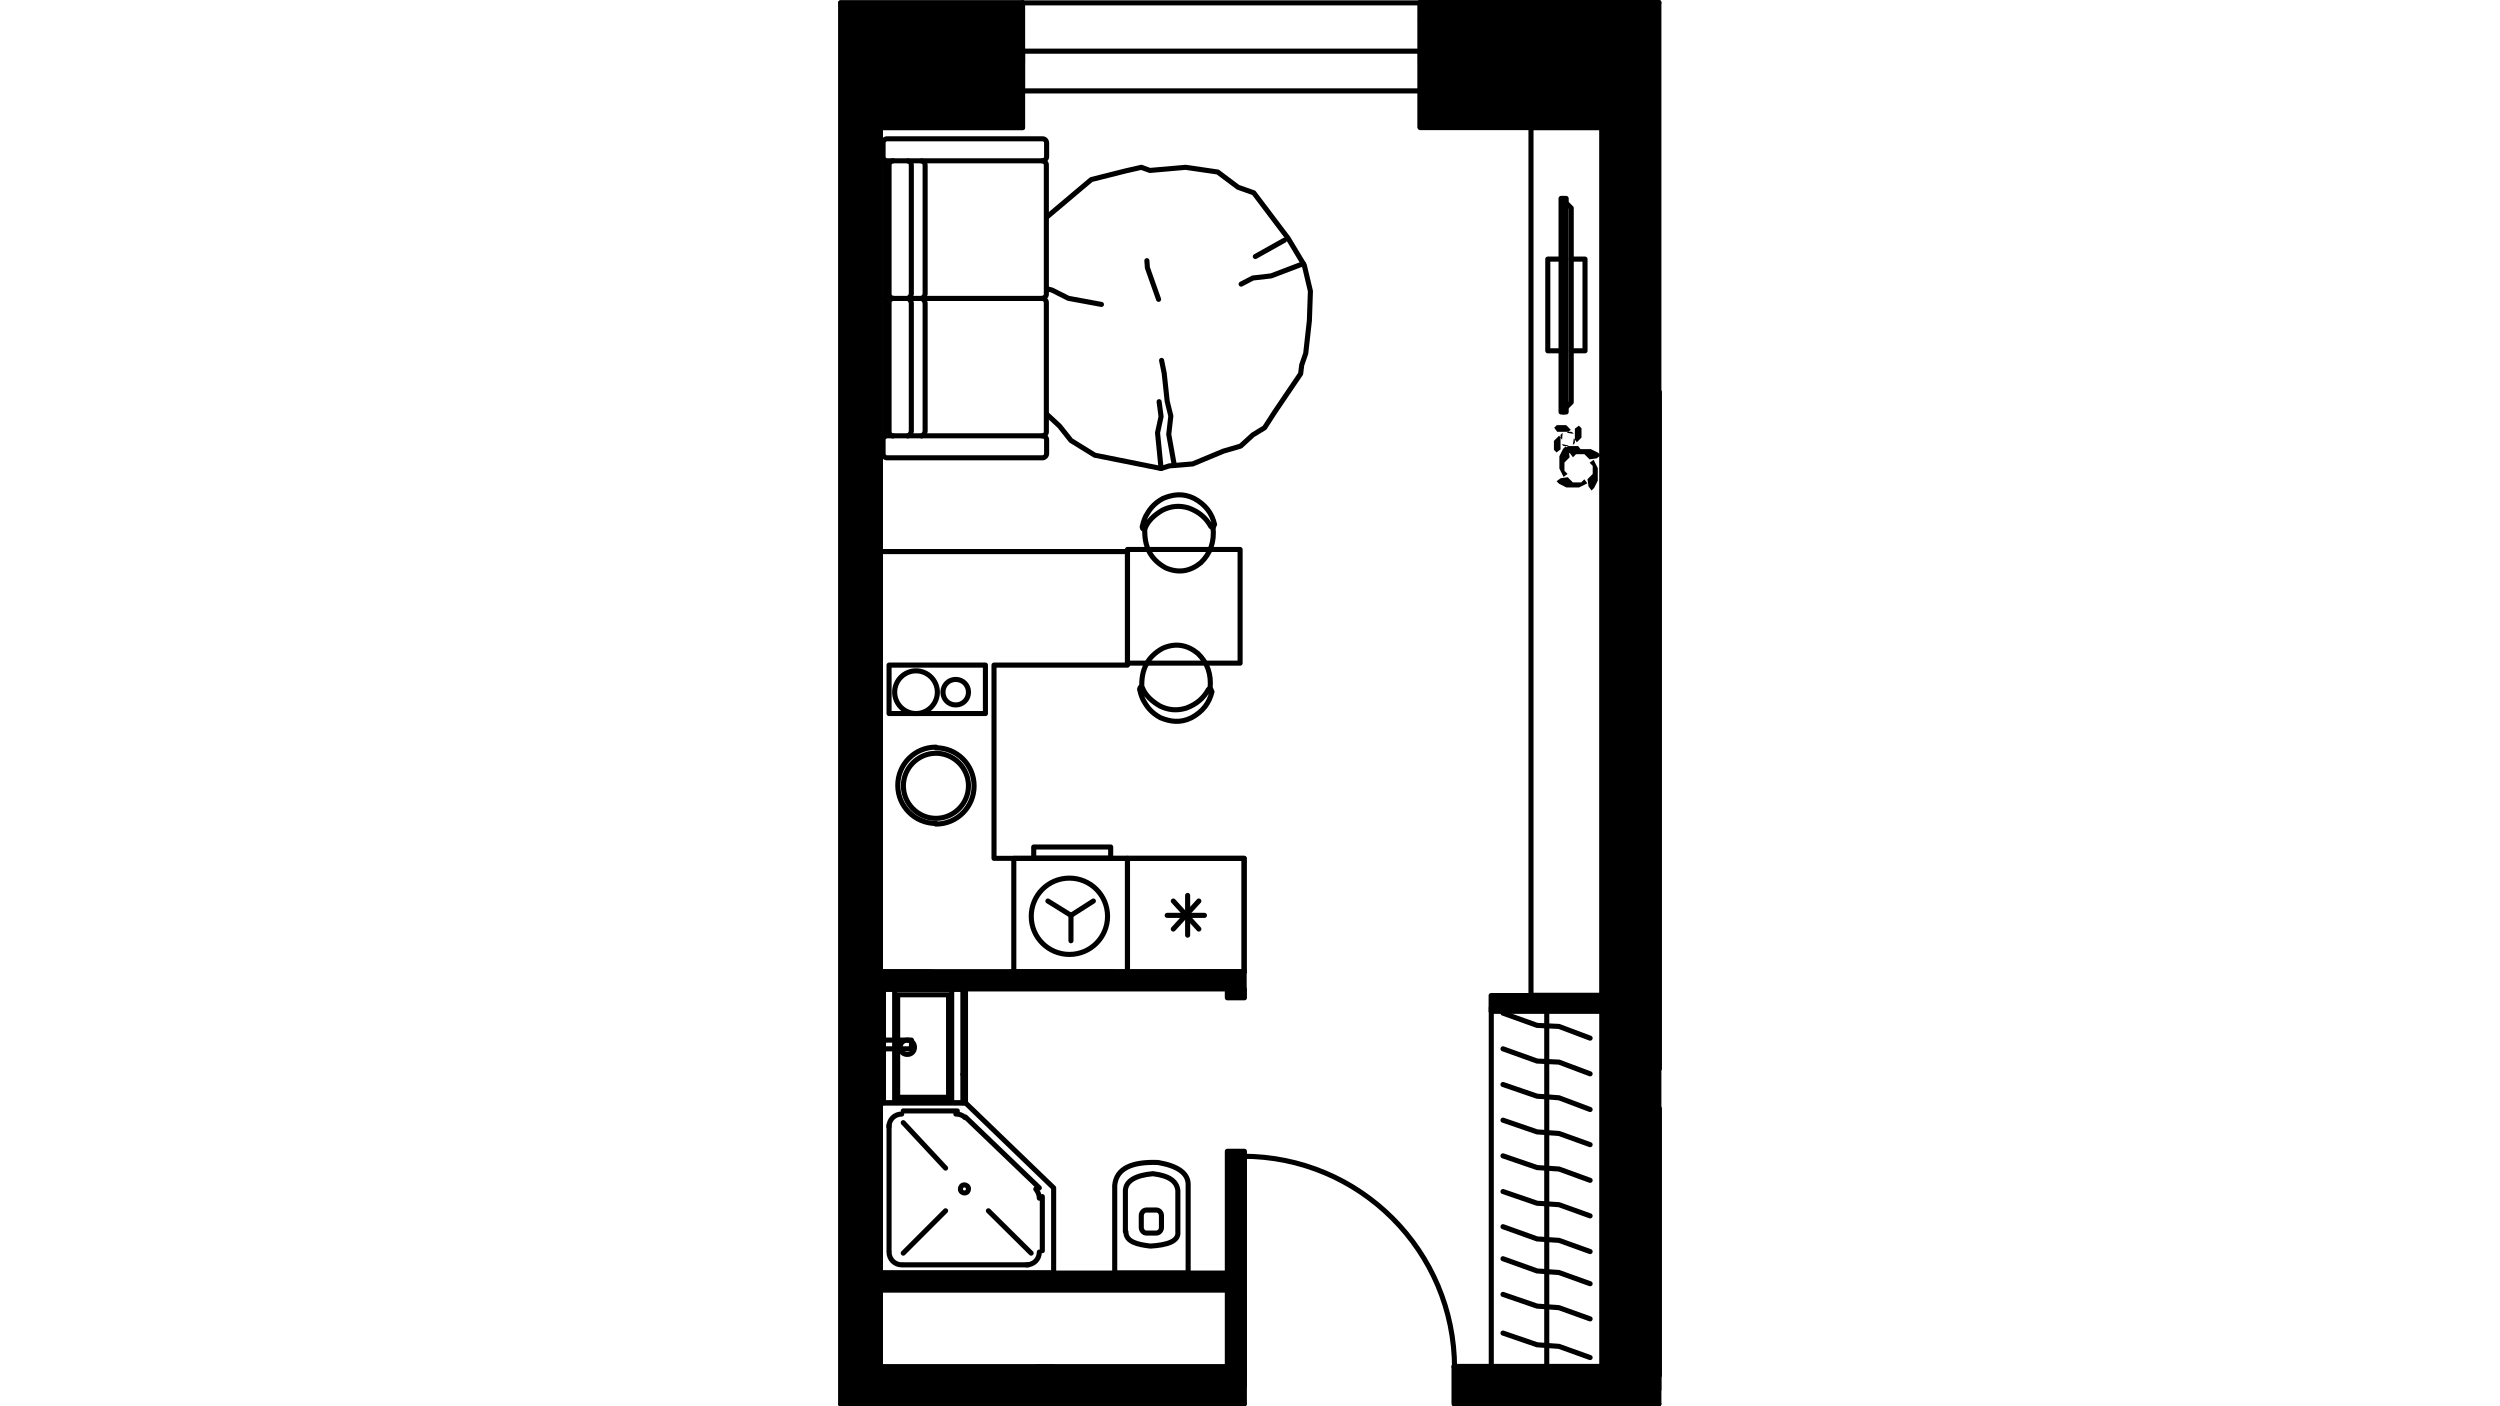 <?xml version="1.0" encoding="utf-8"?>
<!-- Generator: Adobe Illustrator 22.0.1, SVG Export Plug-In . SVG Version: 6.00 Build 0)  -->
<svg version="1.1" id="Слой_1" xmlns="http://www.w3.org/2000/svg" xmlns:xlink="http://www.w3.org/1999/xlink" x="0px" y="0px"
	 viewBox="0 0 1920 1080" style="enable-background:new 0 0 1920 1080;" xml:space="preserve">
<g>
	
		<polygon style="fill:none;stroke:#000000;stroke-width:3.913;stroke-linecap:round;stroke-linejoin:round;stroke-miterlimit:22.926;" points="
		809.2,977.7 809.2,912.3 741.5,847 676.1,847 676.1,977.7 	"/>
	
		<line style="fill:none;stroke:#000000;stroke-width:3.913;stroke-linecap:round;stroke-linejoin:round;stroke-miterlimit:22.926;" x1="789.6" y1="971.4" x2="693.7" y2="971.4"/>
	
		<line style="fill:none;stroke:#000000;stroke-width:3.913;stroke-linecap:round;stroke-linejoin:round;stroke-miterlimit:22.926;" x1="682.8" y1="960.5" x2="682.8" y2="864.2"/>
	
		<line style="fill:none;stroke:#000000;stroke-width:3.913;stroke-linecap:round;stroke-linejoin:round;stroke-miterlimit:22.926;" x1="693.7" y1="853.2" x2="735.2" y2="853.2"/>
	
		<line style="fill:none;stroke:#000000;stroke-width:3.913;stroke-linecap:round;stroke-linejoin:round;stroke-miterlimit:22.926;" x1="741.5" y1="857.9" x2="798.2" y2="912.3"/>
	
		<line style="fill:none;stroke:#000000;stroke-width:3.913;stroke-linecap:round;stroke-linejoin:round;stroke-miterlimit:22.926;" x1="800.5" y1="919" x2="800.5" y2="960.5"/>
	
		<line style="fill:none;stroke:#000000;stroke-width:3.913;stroke-linecap:round;stroke-linejoin:round;stroke-miterlimit:22.926;" x1="726.2" y1="897.1" x2="693.7" y2="862.2"/>
	
		<line style="fill:none;stroke:#000000;stroke-width:3.913;stroke-linecap:round;stroke-linejoin:round;stroke-miterlimit:22.926;" x1="726.2" y1="929.9" x2="693.7" y2="962.4"/>
	
		<line style="fill:none;stroke:#000000;stroke-width:3.913;stroke-linecap:round;stroke-linejoin:round;stroke-miterlimit:22.926;" x1="759.1" y1="929.9" x2="791.9" y2="962.4"/>
	
		<path style="fill:none;stroke:#000000;stroke-width:3.913;stroke-linecap:round;stroke-linejoin:round;stroke-miterlimit:22.926;" d="
		M682.8,961.6c0,5.5,4.3,9.8,9.8,9.8"/>
	
		<path style="fill:none;stroke:#000000;stroke-width:3.913;stroke-linecap:round;stroke-linejoin:round;stroke-miterlimit:22.926;" d="
		M692.5,855.6c-5.5,0-9.8,4.3-9.8,9.8"/>
	
		<path style="fill:none;stroke:#000000;stroke-width:3.913;stroke-linecap:round;stroke-linejoin:round;stroke-miterlimit:22.926;" d="
		M741.1,858.3c-2-2-4.3-2.7-7-2.7"/>
	
		<path style="fill:none;stroke:#000000;stroke-width:3.913;stroke-linecap:round;stroke-linejoin:round;stroke-miterlimit:22.926;" d="
		M798.2,920.2c0-2.7-1.2-5.1-2.7-7"/>
	
		<path style="fill:none;stroke:#000000;stroke-width:3.913;stroke-linecap:round;stroke-linejoin:round;stroke-miterlimit:22.926;" d="
		M788.4,971.4c5.5,0,9.8-4.3,9.8-9.8"/>
	
		<path style="fill:none;stroke:#000000;stroke-width:3.913;stroke-linecap:round;stroke-linejoin:round;stroke-miterlimit:22.926;" d="
		M740.7,910c-2,0-3.1,1.6-3.1,3.1c0,2,1.6,3.1,3.1,3.1c2,0,3.1-1.6,3.1-3.1C743.8,911.2,742.2,910,740.7,910"/>
	
		<line style="fill:none;stroke:#000000;stroke-width:3.913;stroke-linecap:round;stroke-linejoin:round;stroke-miterlimit:22.926;" x1="741.5" y1="759.7" x2="741.5" y2="847"/>
	
		<polyline style="fill:none;stroke:#000000;stroke-width:3.913;stroke-linecap:round;stroke-linejoin:round;stroke-miterlimit:22.926;" points="
		741.5,759.7 676.1,759.7 676.1,847 741.5,847 	"/>
	
		<line style="fill:none;stroke:#000000;stroke-width:3.913;stroke-linecap:round;stroke-linejoin:round;stroke-miterlimit:22.926;" x1="678.5" y1="759.7" x2="678.5" y2="847"/>
	
		<rect x="689.4" y="764" style="fill:none;stroke:#000000;stroke-width:3.913;stroke-linecap:round;stroke-linejoin:round;stroke-miterlimit:22.926;" width="39.1" height="78.7"/>
	
		<rect x="687.1" y="759.7" style="fill:none;stroke:#000000;stroke-width:3.913;stroke-linecap:round;stroke-linejoin:round;stroke-miterlimit:22.926;" width="43.8" height="84.9"/>
	
		<path style="fill:none;stroke:#000000;stroke-width:3.913;stroke-linecap:round;stroke-linejoin:round;stroke-miterlimit:22.926;" d="
		M696.8,798.8c-3.1,0-5.5,2.3-5.5,5.5c0,3.1,2.3,5.5,5.5,5.5s5.5-2.3,5.5-5.5C702.3,801.2,700,798.8,696.8,798.8"/>
	
		<rect x="678.5" y="798.8" style="fill:none;stroke:#000000;stroke-width:3.913;stroke-linecap:round;stroke-linejoin:round;stroke-miterlimit:22.926;" width="21.5" height="6.7"/>
	
		<line style="fill:none;stroke:#000000;stroke-width:3.913;stroke-linecap:round;stroke-linejoin:round;stroke-miterlimit:22.926;" x1="739.5" y1="759.7" x2="739.5" y2="847"/>
	
		<line style="fill:none;stroke:#000000;stroke-width:3.913;stroke-linecap:round;stroke-linejoin:round;stroke-miterlimit:22.926;" x1="741.5" y1="825.1" x2="739.5" y2="825.1"/>
	
		<polygon style="fill:none;stroke:#000000;stroke-width:3.913;stroke-linecap:round;stroke-linejoin:round;stroke-miterlimit:22.926;" points="
		676.1,746.4 676.1,423.6 865.9,423.6 865.9,510.8 763.4,510.8 763.4,659.2 955.5,659.2 955.5,746.4 	"/>
	
		<rect x="865.9" y="659.2" style="fill:none;stroke:#000000;stroke-width:3.913;stroke-linecap:round;stroke-linejoin:round;stroke-miterlimit:22.926;" width="89.6" height="87.3"/>
	
		<rect x="682.8" y="510.8" style="fill:none;stroke:#000000;stroke-width:3.913;stroke-linecap:round;stroke-linejoin:round;stroke-miterlimit:22.926;" width="74" height="37.2"/>
	
		<path style="fill:none;stroke:#000000;stroke-width:3.913;stroke-linecap:round;stroke-linejoin:round;stroke-miterlimit:22.926;" d="
		M718.8,632.9c16.4,0,29.3-13.3,29.3-29.3c0-16.4-13.3-29.3-29.3-29.3"/>
	
		<path style="fill:none;stroke:#000000;stroke-width:3.913;stroke-linecap:round;stroke-linejoin:round;stroke-miterlimit:22.926;" d="
		M718.8,573.8c-16.4,0-29.3,13.3-29.3,29.3c0,16.4,13.3,29.3,29.3,29.3"/>
	
		<line style="fill:none;stroke:#000000;stroke-width:3.913;stroke-linecap:round;stroke-linejoin:round;stroke-miterlimit:22.926;" x1="896.4" y1="703" x2="925" y2="703"/>
	
		<line style="fill:none;stroke:#000000;stroke-width:3.913;stroke-linecap:round;stroke-linejoin:round;stroke-miterlimit:22.926;" x1="901.1" y1="692" x2="920.7" y2="713.5"/>
	
		<line style="fill:none;stroke:#000000;stroke-width:3.913;stroke-linecap:round;stroke-linejoin:round;stroke-miterlimit:22.926;" x1="912.1" y1="687.7" x2="912.1" y2="718.2"/>
	
		<line style="fill:none;stroke:#000000;stroke-width:3.913;stroke-linecap:round;stroke-linejoin:round;stroke-miterlimit:22.926;" x1="920.7" y1="692" x2="901.1" y2="713.5"/>
	
		<path style="fill:none;stroke:#000000;stroke-width:3.913;stroke-linecap:round;stroke-linejoin:round;stroke-miterlimit:22.926;" d="
		M703.5,515.2c-9,0-16.4,7.4-16.4,16.4s7.4,16.4,16.4,16.4s16.4-7.4,16.4-16.4S712.5,515.2,703.5,515.2"/>
	
		<path style="fill:none;stroke:#000000;stroke-width:3.913;stroke-linecap:round;stroke-linejoin:round;stroke-miterlimit:22.926;" d="
		M734,521.8c-5.5,0-9.8,4.3-9.8,9.8s4.3,9.8,9.8,9.8s9.8-4.3,9.8-9.8S739.5,521.8,734,521.8"/>
	
		<path style="fill:none;stroke:#000000;stroke-width:3.913;stroke-linecap:round;stroke-linejoin:round;stroke-miterlimit:22.926;" d="
		M718.8,578.5c-13.7,0-25,11.3-25,25s11.3,25,25,25s25-11.3,25-25S732.5,578.5,718.8,578.5"/>
	
		<rect x="778.6" y="659.2" style="fill:none;stroke:#000000;stroke-width:3.913;stroke-linecap:round;stroke-linejoin:round;stroke-miterlimit:22.926;" width="87.3" height="87.3"/>
	
		<rect x="793.9" y="650.5" style="fill:none;stroke:#000000;stroke-width:3.913;stroke-linecap:round;stroke-linejoin:round;stroke-miterlimit:22.926;" width="59.1" height="8.6"/>
	
		<polyline style="fill:none;stroke:#000000;stroke-width:3.913;stroke-linecap:round;stroke-linejoin:round;stroke-miterlimit:22.926;" points="
		804.8,692 822.5,703 822.5,722.5 	"/>
	
		<line style="fill:none;stroke:#000000;stroke-width:3.913;stroke-linecap:round;stroke-linejoin:round;stroke-miterlimit:22.926;" x1="822.5" y1="703" x2="839.7" y2="692"/>
	
		<path style="fill:none;stroke:#000000;stroke-width:3.913;stroke-linecap:round;stroke-linejoin:round;stroke-miterlimit:22.926;" d="
		M821.3,674.4c-16.4,0-29.3,13.3-29.3,29.3c0,16.4,13.3,29.3,29.3,29.3c16.4,0,29.3-13.3,29.3-29.3
		C850.6,687.3,837.3,674.4,821.3,674.4"/>
	
		<line style="fill:none;stroke:#000000;stroke-width:3.913;stroke-linecap:round;stroke-linejoin:round;stroke-miterlimit:22.926;" x1="1106.2" y1="15.1" x2="1090.9" y2="15.1"/>
	
		<line style="fill:none;stroke:#000000;stroke-width:3.913;stroke-linecap:round;stroke-linejoin:round;stroke-miterlimit:22.926;" x1="1274" y1="2.2" x2="1090.9" y2="2.2"/>
	
		<polyline style="fill:none;stroke:#000000;stroke-width:3.913;stroke-linecap:round;stroke-linejoin:round;stroke-miterlimit:22.926;" points="
		1230.6,98 1090.9,98 1090.9,69.8 	"/>
	
		<path style="fill:none;stroke:#000000;stroke-width:3.913;stroke-linecap:round;stroke-linejoin:round;stroke-miterlimit:22.926;" d="
		M785.3,39.3V15.1V39.3z"/>
	
		<path style="fill:none;stroke:#000000;stroke-width:3.913;stroke-linecap:round;stroke-linejoin:round;stroke-miterlimit:22.926;" d="
		M1090.9,39.3V15.1V39.3z"/>
	
		<path style="fill:none;stroke:#000000;stroke-width:3.913;stroke-linecap:round;stroke-linejoin:round;stroke-miterlimit:22.926;" d="
		M785.3,15.1V2.2V15.1z"/>
	
		<path style="fill:none;stroke:#000000;stroke-width:3.913;stroke-linecap:round;stroke-linejoin:round;stroke-miterlimit:22.926;" d="
		M1090.9,15.1V2.2V15.1z"/>
	
		<polyline style="fill:none;stroke:#000000;stroke-width:3.913;stroke-linecap:round;stroke-linejoin:round;stroke-miterlimit:22.926;" points="
		785.3,39.3 785.3,47.9 785.3,69.8 	"/>
	
		<polyline style="fill:none;stroke:#000000;stroke-width:3.913;stroke-linecap:round;stroke-linejoin:round;stroke-miterlimit:22.926;" points="
		1090.9,39.3 1090.9,47.9 1090.9,69.8 	"/>
	
		<line style="fill:none;stroke:#000000;stroke-width:3.913;stroke-linecap:round;stroke-linejoin:round;stroke-miterlimit:22.926;" x1="770" y1="39.3" x2="785.3" y2="39.3"/>
	
		<line style="fill:none;stroke:#000000;stroke-width:3.913;stroke-linecap:round;stroke-linejoin:round;stroke-miterlimit:22.926;" x1="770" y1="15.1" x2="770" y2="39.3"/>
	
		<line style="fill:none;stroke:#000000;stroke-width:3.913;stroke-linecap:round;stroke-linejoin:round;stroke-miterlimit:22.926;" x1="785.3" y1="2.2" x2="645.6" y2="2.2"/>
	
		<line style="fill:none;stroke:#000000;stroke-width:3.913;stroke-linecap:round;stroke-linejoin:round;stroke-miterlimit:22.926;" x1="1090.9" y1="2.2" x2="785.3" y2="2.2"/>
	
		<line style="fill:none;stroke:#000000;stroke-width:3.913;stroke-linecap:round;stroke-linejoin:round;stroke-miterlimit:22.926;" x1="1090.9" y1="69.8" x2="785.3" y2="69.8"/>
	
		<polyline style="fill:none;stroke:#000000;stroke-width:3.913;stroke-linecap:round;stroke-linejoin:round;stroke-miterlimit:22.926;" points="
		1090.9,39.3 937.9,39.3 785.3,39.3 	"/>
	
		<line style="fill:none;stroke:#000000;stroke-width:3.913;stroke-linecap:round;stroke-linejoin:round;stroke-miterlimit:22.926;" x1="1090.9" y1="39.3" x2="1090.9" y2="47.9"/>
	
		<line style="fill:none;stroke:#000000;stroke-width:3.913;stroke-linecap:round;stroke-linejoin:round;stroke-miterlimit:22.926;" x1="785.3" y1="39.3" x2="785.3" y2="47.9"/>
	
		<line style="fill:none;stroke:#000000;stroke-width:3.913;stroke-linecap:round;stroke-linejoin:round;stroke-miterlimit:22.926;" x1="1230.6" y1="98" x2="1230.6" y2="301.1"/>
	
		<line style="fill:none;stroke:#000000;stroke-width:3.913;stroke-linecap:round;stroke-linejoin:round;stroke-miterlimit:22.926;" x1="676.1" y1="1049.7" x2="676.1" y2="98"/>
	
		<polyline style="fill:none;stroke:#000000;stroke-width:3.913;stroke-linecap:round;stroke-linejoin:round;stroke-miterlimit:22.926;" points="
		955.5,1049.7 955.5,1056.3 955.5,1078.2 	"/>
	
		<polyline style="fill:none;stroke:#000000;stroke-width:3.913;stroke-linecap:round;stroke-linejoin:round;stroke-miterlimit:22.926;" points="
		1117.1,1049.7 1117.1,1056.3 1117.1,1078.2 	"/>
	
		<line style="fill:none;stroke:#000000;stroke-width:3.913;stroke-linecap:round;stroke-linejoin:round;stroke-miterlimit:22.926;" x1="645.6" y1="1078.2" x2="955.5" y2="1078.2"/>
	
		<line style="fill:none;stroke:#000000;stroke-width:3.913;stroke-linecap:round;stroke-linejoin:round;stroke-miterlimit:22.926;" x1="1117.1" y1="1078.2" x2="1274" y2="1078.2"/>
	
		<path style="fill:none;stroke:#000000;stroke-width:3.913;stroke-linecap:round;stroke-linejoin:round;stroke-miterlimit:22.926;" d="
		M1230.2,1049.7h-113.5 M1274,1067.3v-17.6"/>
	
		<line style="fill:none;stroke:#000000;stroke-width:3.913;stroke-linecap:round;stroke-linejoin:round;stroke-miterlimit:22.926;" x1="955.5" y1="1049.7" x2="676.1" y2="1049.7"/>
	
		<path style="fill:none;stroke:#000000;stroke-width:3.913;stroke-linecap:round;stroke-linejoin:round;stroke-miterlimit:22.926;" d="
		M1117.1,1050.8c0-90-72.8-162.8-162.8-162.8"/>
	
		<line style="fill:none;stroke:#000000;stroke-width:3.913;stroke-linecap:round;stroke-linejoin:round;stroke-miterlimit:22.926;" x1="955.5" y1="1049.7" x2="955.5" y2="888.5"/>
	
		<line style="fill:none;stroke:#000000;stroke-width:3.913;stroke-linecap:round;stroke-linejoin:round;stroke-miterlimit:22.926;" x1="1117.1" y1="1049.7" x2="1117.1" y2="1056.3"/>
	
		<line style="fill:none;stroke:#000000;stroke-width:3.913;stroke-linecap:round;stroke-linejoin:round;stroke-miterlimit:22.926;" x1="955.5" y1="1049.7" x2="955.5" y2="1056.3"/>
	
		<path style="fill:none;stroke:#000000;stroke-width:3.913;stroke-linecap:round;stroke-linejoin:round;stroke-miterlimit:22.926;" d="
		M1274.4,820.8V301.1 M1274.4,1056.3v-205 M1230.6,301.1v748.6"/>
	
		<polyline style="fill:none;stroke:#000000;stroke-width:3.913;stroke-linecap:round;stroke-linejoin:round;stroke-miterlimit:22.926;" points="
		676.1,98 785.3,98 785.3,39.3 770,39.3 	"/>
	
		<polyline style="fill:none;stroke:#000000;stroke-width:3.913;stroke-linecap:round;stroke-linejoin:round;stroke-miterlimit:22.926;" points="
		809.2,977.7 676.1,977.7 676.1,991 	"/>
	
		<line style="fill:none;stroke:#000000;stroke-width:3.913;stroke-linecap:round;stroke-linejoin:round;stroke-miterlimit:22.926;" x1="955.5" y1="1049.7" x2="955.5" y2="995.3"/>
	
		<line style="fill:none;stroke:#000000;stroke-width:3.913;stroke-linecap:round;stroke-linejoin:round;stroke-miterlimit:22.926;" x1="955.5" y1="936.2" x2="955.5" y2="888.5"/>
	
		<line style="fill:none;stroke:#000000;stroke-width:3.913;stroke-linecap:round;stroke-linejoin:round;stroke-miterlimit:22.926;" x1="942.6" y1="1049.7" x2="955.5" y2="1049.7"/>
	
		<line style="fill:none;stroke:#000000;stroke-width:3.913;stroke-linecap:round;stroke-linejoin:round;stroke-miterlimit:22.926;" x1="955.5" y1="746.4" x2="914" y2="746.4"/>
	
		<line style="fill:none;stroke:#000000;stroke-width:3.913;stroke-linecap:round;stroke-linejoin:round;stroke-miterlimit:22.926;" x1="854.9" y1="746.4" x2="776.7" y2="746.4"/>
	
		<polyline style="fill:none;stroke:#000000;stroke-width:3.913;stroke-linecap:round;stroke-linejoin:round;stroke-miterlimit:22.926;" points="
		715.2,746.4 676.1,746.4 676.1,759.7 741.5,759.7 	"/>
	
		<line style="fill:none;stroke:#000000;stroke-width:3.913;stroke-linecap:round;stroke-linejoin:round;stroke-miterlimit:22.926;" x1="796.2" y1="1049.7" x2="809.2" y2="1049.7"/>
	<path d="M1274,1078.2v-21.9v-6.7V850.9v-360V1.8h-183.5v12.9v23.9v8.6v21.9v28.6h139.7v203.1v748.6h-113.5c0,0.4,0,0.8,0,1.2v5.5
		v21.9H1274V1078.2z"/>
	
		<path style="fill:none;stroke:#000000;stroke-width:3.913;stroke-linecap:round;stroke-linejoin:round;stroke-miterlimit:22.926;" d="
		M1274,1078.2v-21.9v-6.7V850.9v-360V1.8h-183.5v12.9v23.9v8.6v21.9v28.6h139.7v203.1v748.6h-113.5c0,0.4,0,0.8,0,1.2v5.5v21.9H1274
		V1078.2z"/>
	<polygon points="955.5,1078.2 955.5,1056.3 955.5,1049.7 942.6,1049.7 903.1,1049.7 898.8,1049.7 857.3,1049.7 853,1049.7 
		850.6,1049.7 809.2,1049.7 796.2,1049.7 676.1,1049.7 676.1,991 676.1,977.7 676.1,847 676.1,759.7 676.1,746.4 676.1,423.6 
		676.1,98 785.3,98 785.3,69.8 785.3,47.9 785.3,39.3 785.3,15.1 785.3,2.2 645.6,2.2 645.6,746.4 645.6,759.7 645.6,1078.2 	"/>
	
		<polygon style="fill:none;stroke:#000000;stroke-width:3.913;stroke-linecap:round;stroke-linejoin:round;stroke-miterlimit:22.926;" points="
		955.5,1078.2 955.5,1056.3 955.5,1049.7 942.6,1049.7 903.1,1049.7 898.8,1049.7 857.3,1049.7 853,1049.7 850.6,1049.7 
		809.2,1049.7 796.2,1049.7 676.1,1049.7 676.1,991 676.1,977.7 676.1,847 676.1,759.7 676.1,746.4 676.1,423.6 676.1,98 785.3,98 
		785.3,69.8 785.3,47.9 785.3,39.3 785.3,15.1 785.3,2.2 645.6,2.2 645.6,746.4 645.6,759.7 645.6,1078.2 	"/>
	<rect x="942.6" y="884.2" width="13.1" height="180.1"/>
	
		<rect x="942.6" y="884.2" style="fill:none;stroke:#000000;stroke-width:3.913;stroke-linecap:round;stroke-linejoin:round;stroke-miterlimit:22.926;" width="13.1" height="180.1"/>
	<rect x="676.1" y="977.7" width="266.3" height="13.1"/>
	
		<rect x="676.1" y="977.7" style="fill:none;stroke:#000000;stroke-width:3.913;stroke-linecap:round;stroke-linejoin:round;stroke-miterlimit:22.926;" width="266.3" height="13.1"/>
	<rect x="676.1" y="746.4" width="279.4" height="13.1"/>
	
		<rect x="676.1" y="746.4" style="fill:none;stroke:#000000;stroke-width:3.913;stroke-linecap:round;stroke-linejoin:round;stroke-miterlimit:22.926;" width="279.4" height="13.1"/>
	<rect x="942.6" y="759.7" width="13.1" height="6.6"/>
	
		<rect x="942.6" y="759.7" style="fill:none;stroke:#000000;stroke-width:3.913;stroke-linecap:round;stroke-linejoin:round;stroke-miterlimit:22.926;" width="13.1" height="6.6"/>
	
		<path style="fill:none;stroke:#000000;stroke-width:3.913;stroke-linecap:round;stroke-linejoin:round;stroke-miterlimit:22.926;" d="
		M856.1,977.7c0-22.3,0-44.6,0-67.3c1.2-12.9,12.9-18.4,33.3-17.6c15.7,2.7,23.5,8.6,23.1,17.6v67.3h-56.7H856.1z"/>
	
		<path style="fill:none;stroke:#000000;stroke-width:3.913;stroke-linecap:round;stroke-linejoin:round;stroke-miterlimit:22.926;" d="
		M864.3,946c0-10.6,0-21.1,0-31.7c0.4-7.4,7.8-11.7,21.1-12.9c13.3,1.6,18.4,6.3,19.2,12.9c0,10.6,0,21.1,0,31.7
		c0.8,7.4-8.2,10.2-21.1,11c-9.8-1.2-18.8-3.1-18.8-11H864.3z"/>
	
		<path style="fill:none;stroke:#000000;stroke-width:3.913;stroke-linecap:round;stroke-linejoin:round;stroke-miterlimit:22.926;" d="
		M876.5,942.6v-8.9c0-2.4,1.8-4.4,4-4.4h7.5c2.2,0,4,2,4,4.4v8.9c0,2.4-1.8,4.4-4,4.4h-7.5C878.3,947,876.5,945,876.5,942.6
		L876.5,942.6z"/>
	
		<path style="fill:none;stroke:#000000;stroke-width:3.913;stroke-linecap:round;stroke-linejoin:round;stroke-miterlimit:22.926;" d="
		M800.5,334.8c1.6,0,3.1-1.6,3.1-3.1v-99.4c0-1.6-1.6-3.1-3.1-3.1H685.9c-1.6,0-3.1,1.6-3.1,3.1v99.4c0,1.6,1.6,3.1,3.1,3.1"/>
	
		<path style="fill:none;stroke:#000000;stroke-width:3.913;stroke-linecap:round;stroke-linejoin:round;stroke-miterlimit:22.926;" d="
		M685.9,123.5c-1.6,0-3.1,1.6-3.1,3.1V226c0,1.6,1.6,3.1,3.1,3.1 M800.5,229.1c1.6,0,3.1-1.6,3.1-3.1v-99.4c0-1.6-1.6-3.1-3.1-3.1"
		/>
	
		<path style="fill:none;stroke:#000000;stroke-width:3.913;stroke-linecap:round;stroke-linejoin:round;stroke-miterlimit:22.926;" d="
		M803.8,348.4v-10.5c0-1.8-1.4-3.2-3.1-3.2H681.3c-1.7,0-3.1,1.4-3.1,3.2v10.5c0,1.8,1.4,3.2,3.1,3.2h119.4
		C802.4,351.5,803.8,350.1,803.8,348.4L803.8,348.4z"/>
	
		<path style="fill:none;stroke:#000000;stroke-width:3.913;stroke-linecap:round;stroke-linejoin:round;stroke-miterlimit:22.926;" d="
		M803.8,120.3v-10.5c0-1.8-1.4-3.2-3.1-3.2H681.3c-1.7,0-3.1,1.4-3.1,3.2v10.5c0,1.8,1.4,3.2,3.1,3.2h119.4
		C802.4,123.4,803.8,122,803.8,120.3L803.8,120.3z"/>
	
		<line style="fill:none;stroke:#000000;stroke-width:3.913;stroke-linecap:round;stroke-linejoin:round;stroke-miterlimit:22.926;" x1="680" y1="334.8" x2="680" y2="123.5"/>
	
		<path style="fill:none;stroke:#000000;stroke-width:3.913;stroke-linecap:round;stroke-linejoin:round;stroke-miterlimit:22.926;" d="
		M697.2,334.8c1.2-0.4,2.3-1.6,2.7-3.5c0-32.9,0-65.7,0-98.6c-0.4-1.6-1.2-3.1-2.7-3.5c1.6-0.8,2.3-1.6,2.7-3.5
		c0-32.9,0-65.7,0-98.6c0-2-0.8-3.1-2.7-3.5"/>
	
		<path style="fill:none;stroke:#000000;stroke-width:3.913;stroke-linecap:round;stroke-linejoin:round;stroke-miterlimit:22.926;" d="
		M707.8,334.8c1.2-0.4,2.3-1.6,2.7-3.5c0-32.9,0-65.7,0-98.6c-0.4-1.6-1.2-3.1-2.7-3.5c1.6-0.8,2.3-1.6,2.7-3.5
		c0-32.9,0-65.7,0-98.6c0-2-0.8-3.1-2.7-3.5"/>
	
		<polyline style="fill:none;stroke:#000000;stroke-width:3.913;stroke-linecap:round;stroke-linejoin:round;stroke-miterlimit:22.926;" points="
		803.7,166.9 838.1,137.9 864.3,131.3 876.5,128.5 883.1,130.9 910.5,128.5 935.2,132.1 950.8,143.8 962.9,148.1 989.2,182.9 
		1001.7,203.7 1006.4,223.6 1005.6,246.3 1002.8,271.4 999.7,280.4 998.9,287 979,316.4 971.2,328.5 962.2,334 952.8,342.6 
		939.5,346.5 916,356.3 898,357.8 891.7,359.8 858.8,353.2 840.8,349.6 822.5,338.3 813.8,327.3 803.7,317.9 	"/>
	
		<polyline style="fill:none;stroke:#000000;stroke-width:3.913;stroke-linecap:round;stroke-linejoin:round;stroke-miterlimit:22.926;" points="
		953.2,218.2 962.2,213.5 976.2,211.9 1000.9,202.5 	"/>
	
		<line style="fill:none;stroke:#000000;stroke-width:3.913;stroke-linecap:round;stroke-linejoin:round;stroke-miterlimit:22.926;" x1="986.4" y1="184.5" x2="964.1" y2="197"/>
	
		<polyline style="fill:none;stroke:#000000;stroke-width:3.913;stroke-linecap:round;stroke-linejoin:round;stroke-miterlimit:22.926;" points="
		889.8,229.9 881.2,205.6 880.8,200.2 	"/>
	
		<polyline style="fill:none;stroke:#000000;stroke-width:3.913;stroke-linecap:round;stroke-linejoin:round;stroke-miterlimit:22.926;" points="
		803.7,221.7 808,222.8 820.5,229.1 845.9,233.8 	"/>
	
		<polyline style="fill:none;stroke:#000000;stroke-width:3.913;stroke-linecap:round;stroke-linejoin:round;stroke-miterlimit:22.926;" points="
		891.7,359.8 889,332.4 891.7,319.9 890.2,308.5 	"/>
	
		<polyline style="fill:none;stroke:#000000;stroke-width:3.913;stroke-linecap:round;stroke-linejoin:round;stroke-miterlimit:22.926;" points="
		901.9,357.5 897.6,333.6 899.2,319.5 896.4,308.2 894.1,286.6 892.1,276.8 	"/>
	
		<rect x="1175.8" y="98" style="fill:none;stroke:#000000;stroke-width:3.913;stroke-linecap:round;stroke-linejoin:round;stroke-miterlimit:22.926;" width="54.8" height="666.4"/>
	<path d="M1196.2,343.4L1196.2,343.4l-3.1,2.3L1196.2,343.4z M1199.3,341l0.4,0.4l0.4,0.4l0.4,0.4l0.4,0.4h0.4h0.4h0.4h0.4h0.4h0.4
		h0.4h0.4h0.4h0.4h0.4h0.4h0.4h0.4h0.4h0.4h0.4h0.4h0.4h0.4h0.4h0.4h0.4h0.4h0.4h0.4h0.4h0.4l2.3,3.1l-0.4,0.4l-0.4,0.4l-0.4,0.4
		l-0.4,0.4l-0.4,0.4l-0.4,0.4h-0.4h-0.4h-0.4h-0.4h-0.4h-0.4h-0.4h-0.4h-0.4h-0.4h-0.4h-0.4h-0.4h-0.4h-0.4h-0.4h-0.4l-0.4-0.4
		l-0.4-0.4l-0.4-0.4l-0.4-0.4l-0.4-0.4l-0.4-0.4l-0.4-0.4l-0.4-0.4l-0.4-0.4l3.1-2.3L1199.3,341z M1210.2,344.9L1210.2,344.9
		l2.3,3.1L1210.2,344.9z M1207.9,341.8L1207.9,341.8l0.4-0.4l0.4-0.4l0.4-0.4l0.4-0.4v-0.4v-0.4V339v-0.4v-0.4v-0.4v-0.4V337v-0.4
		v-0.4v-0.4v-0.4V335v-0.4v-0.4V334v-0.4v-0.4v-0.4v-0.4V332v-0.4v-0.4v-0.4v-0.4V330v-0.4v-0.4l3.1-2.3l0.4,0.4l0.4,0.4l0.4,0.4
		l0.4,0.4l0.4,0.4v0.4v0.4v0.4v0.4v0.4v0.4v0.4v0.4v0.4v0.4v0.4v0.4v0.4v0.4v0.4v0.4v0.4v0.4l-0.4,0.4l-0.4,0.4l-0.4,0.4l-0.4,0.4
		l-0.4,0.4l-0.4,0.4l-0.4,0.4l-0.4,0.4l-0.4,0.4l-2.3-3.1L1207.9,341.8z M1211.8,330.8L1211.8,330.8l3.1-2.3L1211.8,330.8z
		 M1208.7,333.2L1208.7,333.2l-0.4-0.4l-0.4-0.4l-0.4-0.4l-0.4-0.4h-0.4h-0.4h-0.4h-0.4h-0.4h-0.4h-0.4h-0.4h-0.4h-0.4h-0.4h-0.4
		h-0.4h-0.4h-0.4h-0.4h-0.4h-0.4h-0.4h-0.4h-0.4h-0.4h-0.4h-0.4h-0.4h-0.4h-0.4h-0.4l-2.3-3.1l0.4-0.4l0.4-0.4l0.4-0.4l0.4-0.4
		l0.4-0.4h0.4h0.4h0.4h0.4h0.4h0.4h0.4h0.4h0.4h0.4h0.4h0.4h0.4h0.4h0.4h0.4h0.4h0.4l0.4,0.4l0.4,0.4l0.4,0.4l0.4,0.4l0.4,0.4
		l0.4,0.4l0.4,0.4l0.4,0.4l0.4,0.4l-3.1,2.3L1208.7,333.2z M1197.7,329.3L1197.7,329.3l-2.3-3.1L1197.7,329.3z M1200.1,332.4
		L1200.1,332.4l-0.4,0.4l-0.4,0.4l-0.4,0.4l-0.4,0.4v0.4v0.4v0.4v0.4v0.4v0.4v0.4v0.4v0.4v0.4v0.4v0.4v0.4v0.4v0.4v0.4v0.4v0.4v0.4
		v0.4v0.4v0.4v0.4v0.4v0.4v0.4v0.4v0.4l-3.1,2.3l-0.4-0.4l-0.4-0.4l-0.4-0.4l-0.4-0.4l-0.4-0.4v-0.4v-0.4v-0.4v-0.4v-0.4V343v-0.4
		v-0.4v-0.4v-0.4V341v-0.4v-0.4v-0.4v-0.4V339v-0.4l0.4-0.4l0.4-0.4l0.4-0.4l0.4-0.4l0.4-0.4l0.4-0.4l0.4-0.4l0.4-0.4l0.4-0.4
		l0.4-0.4l2.3,3.1L1200.1,332.4z M1199.3,340.6L1199.3,340.6l3.1-2.3L1199.3,340.6z"/>
	<path d="M1200.8,368.8L1200.8,368.8l-3.1,2.3L1200.8,368.8z M1204,366.5l0.4,0.4l0.4,0.4l0.4,0.4l0.4,0.4l0.4,0.4l0.4,0.4l0.4,0.4
		l0.4,0.4l0.4,0.4l0.4,0.4h0.4h0.4h0.4h0.4h0.4h0.4h0.4h0.4h0.4h0.4h0.4h0.4h0.4h0.4h0.4h0.4l0.4-0.4l0.4-0.4l0.4-0.4l0.4-0.4
		l0.4-0.4l0.4-0.4l2.3,3.1l-0.8,0.4l-0.8,0.4l-0.8,0.4l-0.8,0.4l-0.8,0.4l-0.8,0.4l-0.8,0.4l-0.8,0.4h-0.8h-0.8h-0.8h-0.8h-0.8h-0.8
		h-0.8h-0.8h-0.8h-0.8h-0.8h-0.8l-0.8-0.4l-0.8-0.4l-0.8-0.4l-0.8-0.4l-0.8-0.4l-0.8-0.4l-0.8-0.4l-0.4-0.4l-0.4-0.4l-0.4-0.4
		l-0.4-0.4l-0.4-0.4l3.1-2.3L1204,366.5z M1221.6,371.2L1221.6,371.2l2.3,3.1L1221.6,371.2z M1219.2,368L1219.2,368l0.4-0.4l0.4-0.4
		l0.4-0.4l0.4-0.4l0.4-0.4l0.4-0.4l0.4-0.4l0.4-0.4l0.4-0.4l0.4-0.4v-0.4v-0.4v-0.4v-0.4V362v-0.4v-0.4V361v-0.4v-0.4v-0.4v-0.4V359
		v-0.4v-0.4v-0.4l-0.4-0.4l-0.4-0.4l-0.4-0.4l-0.4-0.4l-0.4-0.4l-0.4-0.4l3.1-2.3l0.4,0.8l0.4,0.8l0.4,0.8l0.4,0.8l0.4,0.8l0.4,0.8
		l0.4,0.8l0.4,0.8v0.8v0.8v0.8v0.8v0.8v0.8v0.8v0.8v0.8v0.8v0.8v0.8l-0.4,0.8l-0.4,0.8l-0.4,0.8l-0.4,0.8l-0.4,0.8l-0.4,0.8
		l-0.4,0.8l-0.4,0.4l-0.4,0.4l-0.4,0.4l-0.4,0.4l-0.4,0.4l-2.3-3.1L1219.2,368z M1223.9,350.4L1223.9,350.4l3.1-2.3L1223.9,350.4z
		 M1220.8,352.8L1220.8,352.8l-0.4-0.4l-0.4-0.4l-0.4-0.4l-0.4-0.4l-0.4-0.4l-0.4-0.4l-0.4-0.4l-0.4-0.4l-0.4-0.4l-0.4-0.4h-0.4
		h-0.4h-0.4h-0.4h-0.4h-0.4h-0.4h-0.4h-0.4h-0.4h-0.4h-0.4h-0.4h-0.4h-0.4h-0.4l-0.4,0.4l-0.4,0.4l-0.4,0.4l-0.4,0.4l-0.4,0.4
		l-0.4,0.4l-2.3-3.1l0.8-0.4l0.8-0.4l0.8-0.4l0.8-0.4l0.8-0.4l0.8-0.4l0.8-0.4l0.8-0.4h0.8h0.8h0.8h0.8h0.8h0.8h0.8h0.8h0.8h0.8h0.8
		h0.8l0.8,0.4l0.8,0.4l0.8,0.4l0.8,0.4l0.8,0.4l0.8,0.4l0.8,0.4l0.4,0.4l0.4,0.4l0.4,0.4l0.4,0.4l0.4,0.4l-3.1,2.3L1220.8,352.8z
		 M1203.2,348.1L1203.2,348.1l-2.3-3.1L1203.2,348.1z M1205.5,351.2L1205.5,351.2l-0.4,0.4l-0.4,0.4l-0.4,0.4l-0.4,0.4l-0.4,0.4
		l-0.4,0.4l-0.4,0.4l-0.4,0.4l-0.4,0.4l-0.4,0.4v0.4v0.4v0.4v0.4v0.4v0.4v0.4v0.4v0.4v0.4v0.4v0.4v0.4v0.4v0.4v0.4l0.4,0.4l0.4,0.4
		l0.4,0.4l0.4,0.4l0.4,0.4l0.4,0.4l-3.1,2.3l-0.4-0.8l-0.4-0.8l-0.4-0.8l-0.4-0.8l-0.4-0.8l-0.4-0.8l-0.4-0.8l-0.4-0.8V359v-0.8
		v-0.8v-0.8v-0.8V355v-0.8v-0.8v-0.8V352v-0.8v-0.8l0.4-0.8l0.4-0.8l0.4-0.8l0.4-0.8l0.4-0.8l0.4-0.8l0.4-0.8l0.4-0.4l0.4-0.4
		l0.4-0.4l0.4-0.4l0.4-0.4l2.3,3.1L1205.5,351.2z M1204,366.5L1204,366.5l3.1-2.3L1204,366.5z"/>
	
		<path style="fill:none;stroke:#000000;stroke-width:3.913;stroke-linecap:round;stroke-linejoin:round;stroke-miterlimit:22.926;" d="
		M1198.5,199h-9.8v70.4h9.8 M1206.7,269.4h10.6V199h-10.6"/>
	<rect x="1198.9" y="152.4" width="3.9" height="164"/>
	
		<rect x="1198.9" y="152.4" style="fill:none;stroke:#000000;stroke-width:3.913;stroke-linecap:round;stroke-linejoin:round;stroke-miterlimit:22.926;" width="3.9" height="164"/>
	
		<polyline style="fill:none;stroke:#000000;stroke-width:3.913;stroke-linecap:round;stroke-linejoin:round;stroke-miterlimit:22.926;" points="
		1202.8,312.8 1206.7,308.9 1206.7,159.8 1202.8,155.9 	"/>
	
		<line style="fill:none;stroke:#000000;stroke-width:3.913;stroke-linecap:round;stroke-linejoin:round;stroke-miterlimit:22.926;" x1="1200.8" y1="316.4" x2="1200.8" y2="152.4"/>
	
		<path style="fill:none;stroke:#000000;stroke-width:3.913;stroke-linecap:round;stroke-linejoin:round;stroke-miterlimit:22.926;" d="
		M932.8,402.8c-2-8.6-7-15.3-15.7-20c-8.6-4.3-16.4-3.1-23.9,0c-7.8,4.3-10.6,9-13.3,13.7c-1.6,3.5-2.3,6.3-2.7,8.2
		c0.4,2,1.2,2,2.3,0.8c2.3-5.5,6.7-9.8,13.3-13.7c6.3-3.1,12.9-3.9,20.3-1.6c8.2,3.1,13.3,7.8,16.8,14.1c1.2,1.6,2.7,0.4,2.3-1.2
		L932.8,402.8z"/>
	
		<path style="fill:none;stroke:#000000;stroke-width:3.913;stroke-linecap:round;stroke-linejoin:round;stroke-miterlimit:22.926;" d="
		M931.6,404.8c1.2,11.3-2,20.3-9.4,27.4c-8.2,6.7-17.2,8.2-27,3.9c-12.1-6.7-16.4-16.8-16-29.7"/>
	
		<path style="fill:none;stroke:#000000;stroke-width:3.913;stroke-linecap:round;stroke-linejoin:round;stroke-miterlimit:22.926;" d="
		M930.8,531.2c-2,8.6-7,15.3-15.7,20c-8.6,4.3-16.4,3.1-23.9,0c-7.8-4.3-10.6-9-13.3-13.7c-1.6-3.5-2.3-6.3-2.7-8.2
		c0.4-2,1.2-2,2.3-0.8c2.3,5.5,6.7,9.8,13.3,13.7c6.3,3.1,12.9,3.9,20.3,1.6c8.2-3.1,13.3-7.8,16.8-14.1c1.2-1.6,2.7-0.4,2.3,1.2
		L930.8,531.2z"/>
	
		<path style="fill:none;stroke:#000000;stroke-width:3.913;stroke-linecap:round;stroke-linejoin:round;stroke-miterlimit:22.926;" d="
		M929.3,529.2c1.2-11.3-2-20.3-9.4-27.4c-8.2-6.7-17.2-8.2-27-3.9c-12.1,6.7-16.4,16.8-16,29.7"/>
	
		<rect x="865.9" y="422" style="fill:none;stroke:#000000;stroke-width:3.913;stroke-linecap:round;stroke-linejoin:round;stroke-miterlimit:22.926;" width="86.5" height="87.3"/>
	
		<line style="fill:none;stroke:#000000;stroke-width:3.913;stroke-linecap:round;stroke-linejoin:round;stroke-miterlimit:22.926;" x1="1187.9" y1="1052.4" x2="1187.9" y2="773.8"/>
	
		<polyline style="fill:none;stroke:#000000;stroke-width:3.913;stroke-linecap:round;stroke-linejoin:round;stroke-miterlimit:22.926;" points="
		1221.2,961.2 1197.3,952.6 1180.5,951.5 1154.3,942.1 	"/>
	
		<polyline style="fill:none;stroke:#000000;stroke-width:3.913;stroke-linecap:round;stroke-linejoin:round;stroke-miterlimit:22.926;" points="
		1221.2,933.8 1197.3,925.2 1180.5,924.1 1154.3,915.1 	"/>
	
		<polyline style="fill:none;stroke:#000000;stroke-width:3.913;stroke-linecap:round;stroke-linejoin:round;stroke-miterlimit:22.926;" points="
		1221.2,906.5 1197.3,897.8 1180.5,896.7 1154.3,887.7 	"/>
	
		<polyline style="fill:none;stroke:#000000;stroke-width:3.913;stroke-linecap:round;stroke-linejoin:round;stroke-miterlimit:22.926;" points="
		1221.2,879.1 1197.3,870.5 1180.5,869.3 1154.3,860.3 	"/>
	
		<polyline style="fill:none;stroke:#000000;stroke-width:3.913;stroke-linecap:round;stroke-linejoin:round;stroke-miterlimit:22.926;" points="
		1221.2,852.1 1197.3,843.1 1180.5,841.9 1154.3,832.9 	"/>
	
		<polyline style="fill:none;stroke:#000000;stroke-width:3.913;stroke-linecap:round;stroke-linejoin:round;stroke-miterlimit:22.926;" points="
		1221.2,824.7 1197.3,815.7 1180.5,814.9 1154.3,805.5 	"/>
	
		<polyline style="fill:none;stroke:#000000;stroke-width:3.913;stroke-linecap:round;stroke-linejoin:round;stroke-miterlimit:22.926;" points="
		1221.2,797.3 1197.3,788.3 1180.5,787.5 1154.3,778.1 	"/>
	
		<polyline style="fill:none;stroke:#000000;stroke-width:3.913;stroke-linecap:round;stroke-linejoin:round;stroke-miterlimit:22.926;" points="
		1221.2,985.9 1197.3,977.3 1180.5,976.1 1154.3,966.7 	"/>
	
		<polyline style="fill:none;stroke:#000000;stroke-width:3.913;stroke-linecap:round;stroke-linejoin:round;stroke-miterlimit:22.926;" points="
		1221.2,1012.9 1197.3,1004.3 1180.5,1003.1 1154.3,994.1 	"/>
	
		<polyline style="fill:none;stroke:#000000;stroke-width:3.913;stroke-linecap:round;stroke-linejoin:round;stroke-miterlimit:22.926;" points="
		1221.2,1042.6 1197.3,1034 1180.5,1032.8 1154.3,1023.8 	"/>
	<rect x="1145.2" y="1052.5" width="85.4" height="12.1"/>
	
		<rect x="1145.2" y="1052.5" style="fill:none;stroke:#000000;stroke-width:3.913;stroke-linecap:round;stroke-linejoin:round;stroke-miterlimit:22.926;" width="85.4" height="12.1"/>
	
		<line style="fill:none;stroke:#000000;stroke-width:3.913;stroke-linecap:round;stroke-linejoin:round;stroke-miterlimit:22.926;" x1="1145.3" y1="1064.5" x2="1145.3" y2="773.8"/>
	<rect x="1145.2" y="764.6" width="85.4" height="12.1"/>
	
		<rect x="1145.2" y="764.6" style="fill:none;stroke:#000000;stroke-width:3.913;stroke-linecap:round;stroke-linejoin:round;stroke-miterlimit:22.926;" width="85.4" height="12.1"/>
</g>
<rect id="bar2_x5F_kitchen" x="828.4" y="467.8" style="fill:none;" width="1" height="1"/>
</svg>
